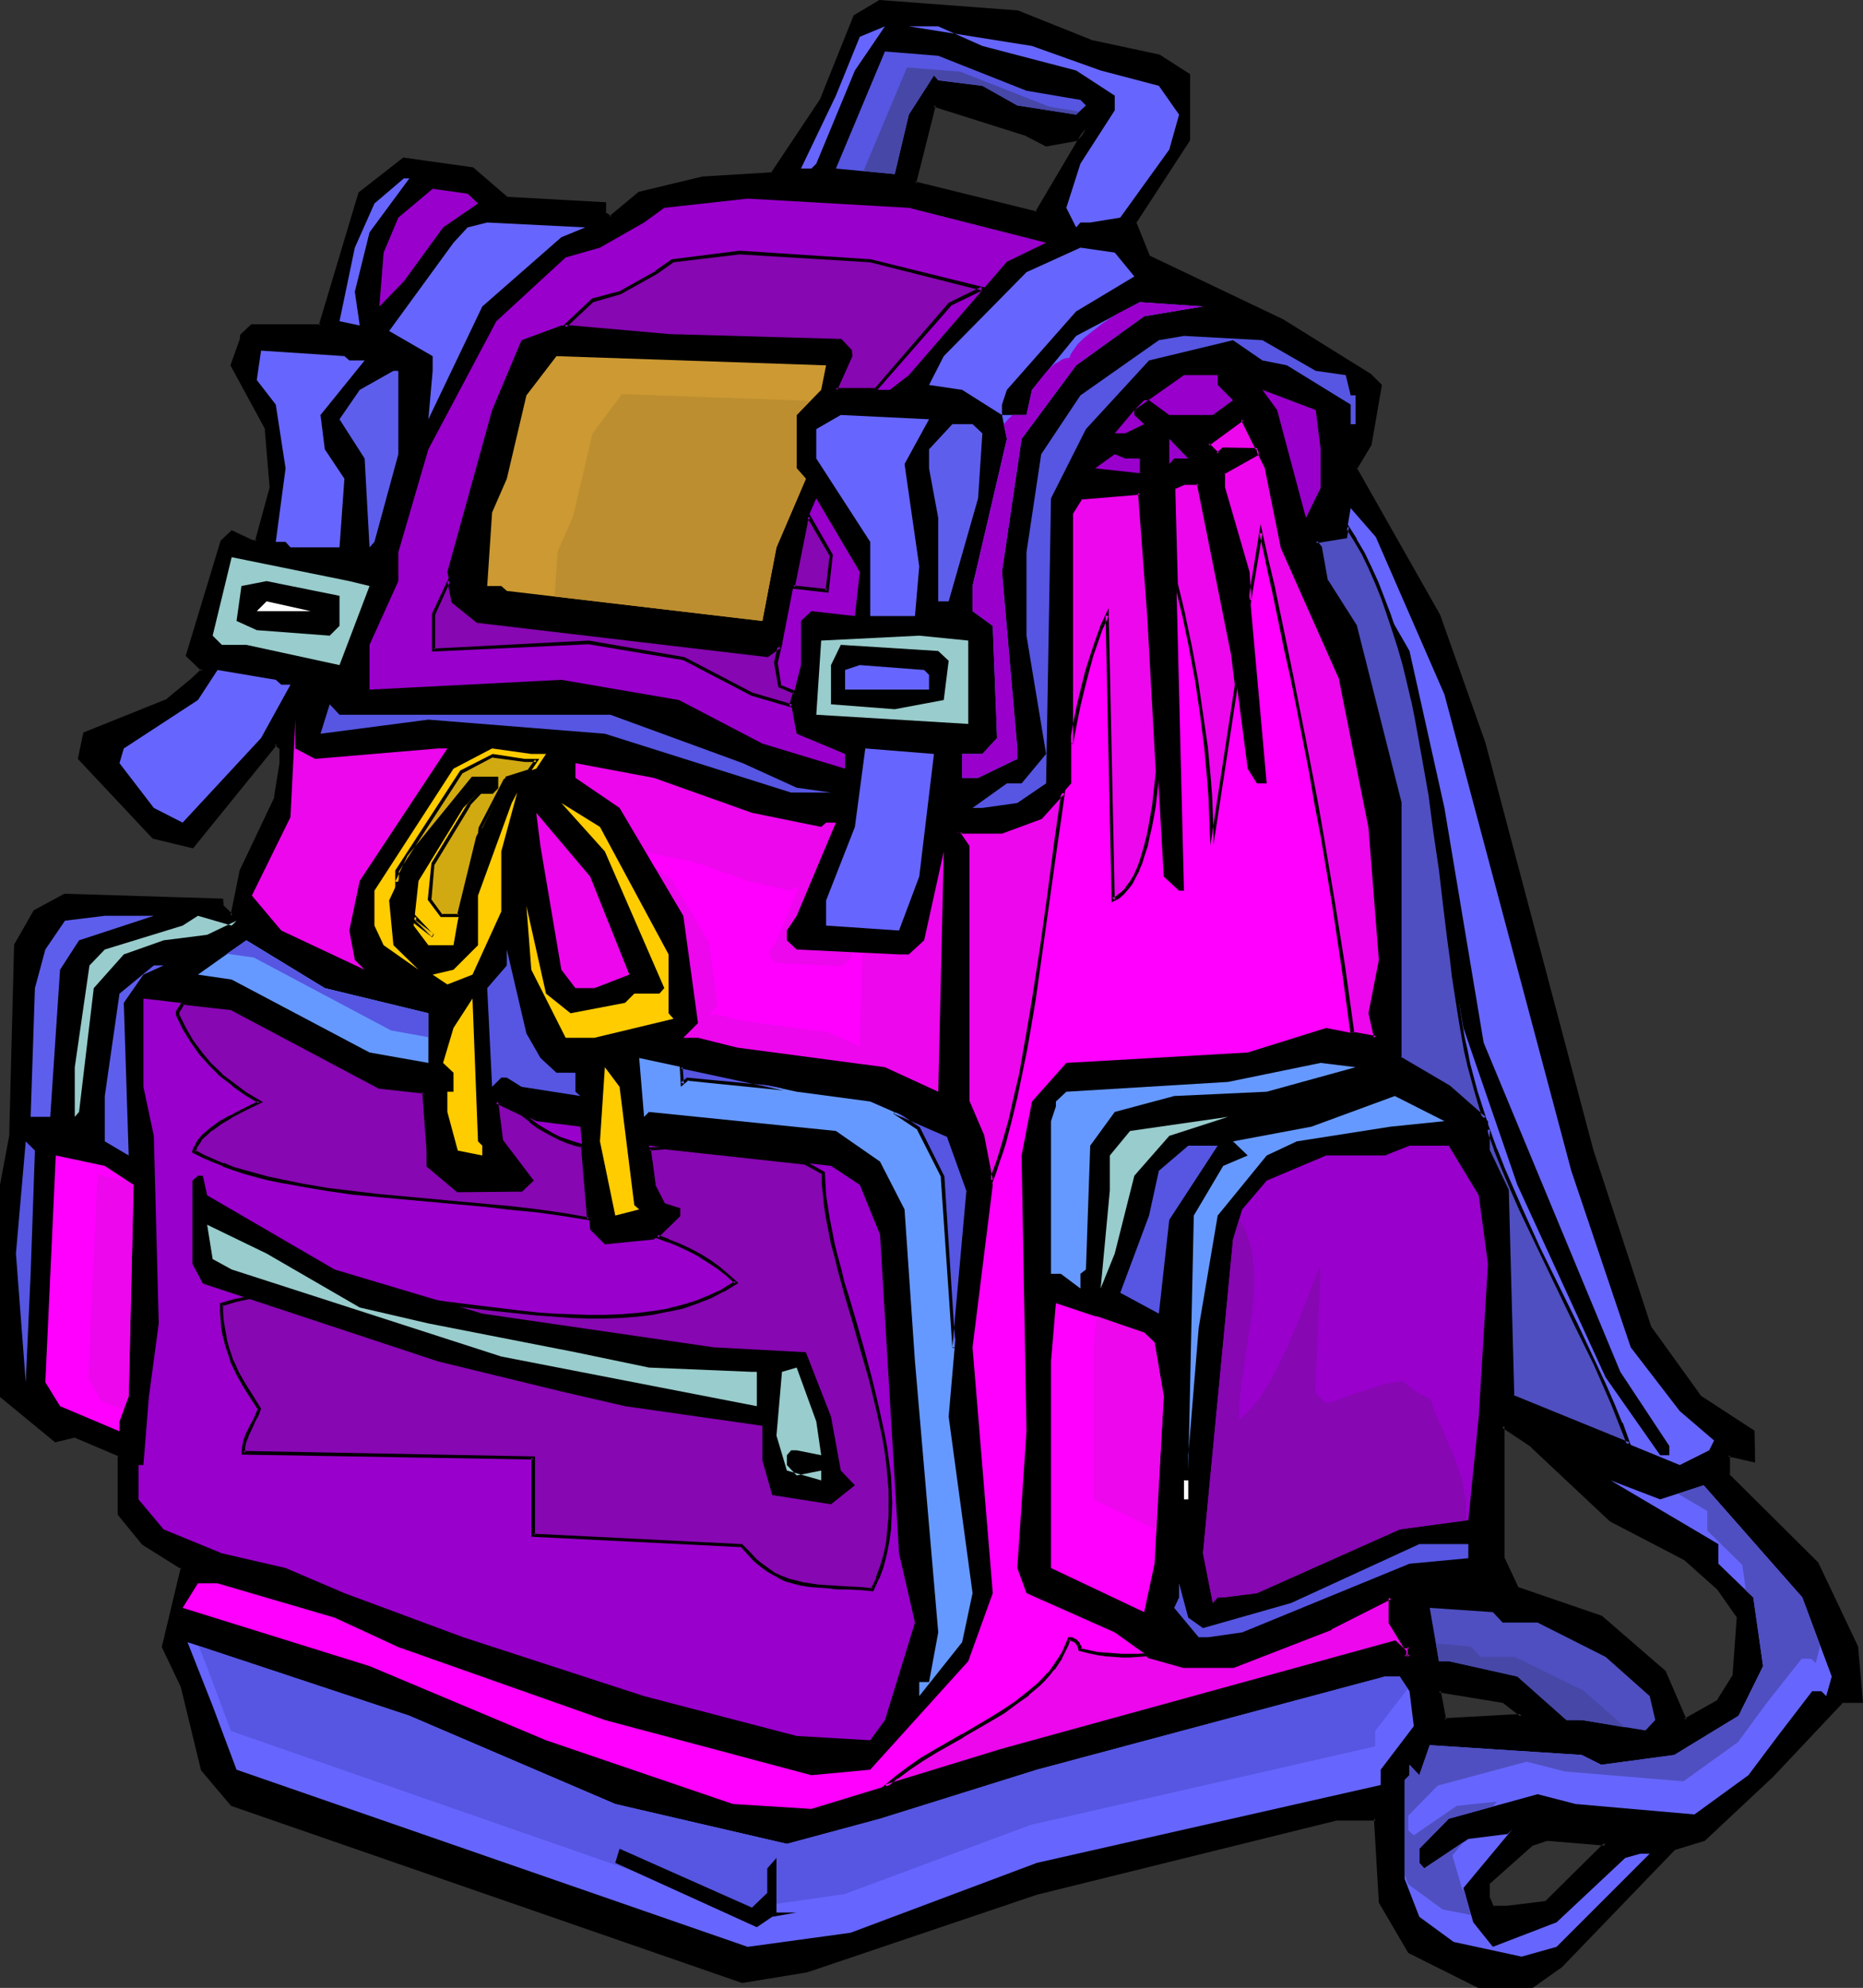 <?xml version="1.0" encoding="UTF-8" standalone="no"?>
<svg
   version="1.0"
   width="129.98mm"
   height="138.656mm"
   id="svg101"
   sodipodi:docname="Backpack 12.wmf"
   xmlns:inkscape="http://www.inkscape.org/namespaces/inkscape"
   xmlns:sodipodi="http://sodipodi.sourceforge.net/DTD/sodipodi-0.dtd"
   xmlns="http://www.w3.org/2000/svg"
   xmlns:svg="http://www.w3.org/2000/svg">
  <rect width="100%" height="100%" fill="#333333" stroke="none"/>
  <sodipodi:namedview
     id="namedview101"
     pagecolor="#ffffff"
     bordercolor="#000000"
     borderopacity="0.25"
     inkscape:showpageshadow="2"
     inkscape:pageopacity="0.0"
     inkscape:pagecheckerboard="0"
     inkscape:deskcolor="#d1d1d1"
     inkscape:document-units="mm" />
  <defs
     id="defs1">
    <pattern
       id="WMFhbasepattern"
       patternUnits="userSpaceOnUse"
       width="6"
       height="6"
       x="0"
       y="0" />
  </defs>
  <path
     style="fill:#000000;fill-opacity:1;fill-rule:evenodd;stroke:none"
     d="m 275.851,38.137 -5.171,-2.747 -24.402,-7.595 -5.01,20.523 32.158,7.918 12.928,-22.3 -2.586,2.909 z m 11.635,-27.148 18.099,3.717 7.757,5.171 v 16.968 l -14.221,21.815 3.878,9.211 35.067,16.806 23.109,14.22 2.909,2.586 -2.909,15.675 -3.717,6.302 21.978,38.945 11.797,33.612 28.442,107.3 15.352,46.701 13.09,18.099 14.221,9.211 v 7.595 l -6.626,-1.293 v 5.333 l 23.432,23.27 10.342,21.977 1.293,14.22 h -5.01 l -18.422,19.553 -18.099,16.806 -7.757,2.586 -29.734,30.865 -7.757,5.494 h -14.059 l -18.261,-9.211 -7.595,-13.089 -1.293,-21.977 H 352.449 l -79.022,19.553 -60.923,20.523 -16.645,2.747 -134.774,-46.701 -7.595,-9.049 -5.333,-21.977 -5.01,-10.342 5.01,-20.846 -10.342,-6.302 -6.302,-7.918 V 383.629 L 19.715,378.458 14.706,379.75 0.323,368.115 v -55.751 l 2.424,-12.928 1.454,-50.256 5.01,-8.888 7.918,-4.202 41.37,1.293 v 1.454 l 2.586,2.586 2.586,-11.796 9.05,-19.392 1.454,-9.049 v -3.878 l -1.454,-1.293 -21.978,27.148 -10.181,-2.586 -19.715,-20.523 1.454,-6.625 21.978,-8.888 6.464,-5.333 2.747,-2.586 -4.04,-3.878 9.05,-29.895 2.586,-2.586 5.333,2.586 h 1.293 l 3.717,-14.22 -1.131,-15.513 -9.211,-16.806 2.586,-6.625 v -1.131 l 2.747,-2.747 h 18.099 l 10.342,-34.743 11.635,-9.049 18.099,2.424 9.05,7.918 25.856,1.293 v 2.586 l 1.454,1.131 7.595,-6.302 16.645,-4.04 18.422,-1.131 12.928,-19.553 8.888,-21.977 6.626,-3.878 36.198,2.586 z m 120.392,490.444 15.514,-15.352 -15.514,-1.293 -3.878,1.293 -11.635,10.342 v 3.878 l 1.293,2.586 h 3.878 z m 16.806,-100.674 -20.685,-19.553 -7.757,-5.333 v 34.905 l 3.878,7.918 22.139,7.757 16.645,14.22 5.333,12.766 8.888,-5.009 4.202,-6.464 1.131,-15.513 -5.333,-7.757 -8.888,-7.918 z m -23.432,51.549 -5.01,-3.878 -16.806,-2.586 1.454,7.595 z"
     id="path1" />
  <path
     style="fill:#000000;fill-opacity:1;fill-rule:evenodd;stroke:none"
     d="m 275.851,37.652 0.323,0.162 -5.171,-2.747 -25.048,-7.918 -5.333,21.492 32.966,8.08 15.19,-25.855 -5.333,5.656 0.162,-0.162 -7.757,1.293 v 0.97 l 8.08,-1.454 2.747,-2.909 -0.646,-0.485 -13.09,22.139 0.485,-0.162 -32.158,-7.918 0.323,0.485 5.171,-20.523 -0.646,0.323 24.563,7.757 h -0.162 l 5.333,2.747 z"
     id="path2" />
  <path
     style="fill:#000000;fill-opacity:1;fill-rule:evenodd;stroke:none"
     d="m 287.486,11.312 18.099,3.878 h -0.323 l 7.918,5.009 -0.162,-0.323 v 16.968 -0.323 l -14.221,21.977 3.878,9.696 35.229,16.806 v 0 l 23.109,14.22 h -0.162 l 2.909,2.586 -0.162,-0.323 -2.747,15.513 v -0.162 l -4.04,6.625 22.301,39.106 -0.162,-0.162 11.797,33.774 28.442,107.138 15.514,47.024 13.09,18.099 14.221,9.211 -0.162,-0.323 v 7.595 l 0.485,-0.485 -7.11,-1.454 0.162,6.141 23.432,23.431 v -0.162 l 10.342,21.977 v -0.162 l 1.131,14.22 0.485,-0.485 -5.171,0.162 -18.584,19.553 -18.099,16.806 h 0.162 l -7.757,2.424 -29.896,31.026 v 0 l -7.595,5.333 h 0.162 -14.059 0.162 l -18.261,-9.211 0.162,0.162 -7.595,-12.928 v 0.162 l -1.293,-22.462 H 352.288 l -79.022,19.715 -60.923,20.361 h 0.162 l -16.806,2.747 h 0.162 l -134.613,-46.54 0.162,0.162 -7.595,-9.211 0.162,0.162 -5.494,-21.977 -5.01,-10.504 0.162,0.323 4.848,-21.007 -10.504,-6.625 v 0.162 l -6.141,-7.757 v 0.162 -15.836 l -12.12,-5.171 -5.171,1.131 0.323,0.162 -14.221,-11.635 0.162,0.323 v -55.751 0.162 L 3.232,299.437 v 0 l 1.454,-50.256 v 0.162 l 5.01,-8.888 -0.162,0.162 7.757,-4.04 h -0.162 l 41.37,1.293 -0.485,-0.485 0.162,1.616 3.232,3.232 2.747,-12.443 v 0 l 9.05,-19.392 1.293,-9.049 v -0.162 -4.202 l -1.778,-1.616 -22.301,27.471 0.485,-0.162 -10.342,-2.424 h 0.162 l -19.554,-20.523 0.162,0.323 1.454,-6.625 -0.323,0.323 22.139,-8.726 6.464,-5.494 3.07,-2.909 -4.363,-4.201 0.162,0.485 9.05,-30.057 -0.162,0.162 2.586,-2.424 -0.485,0.162 5.494,2.424 h 1.616 l 3.878,-14.544 -1.131,-15.675 -9.211,-16.806 v 0.323 l 2.586,-6.787 v -1.131 l -0.162,0.323 2.747,-2.747 -0.323,0.162 h 18.422 l 10.504,-35.228 -0.162,0.323 11.635,-9.049 -0.323,0.162 17.938,2.424 -0.162,-0.162 9.211,7.918 26.018,1.454 -0.485,-0.485 v 2.747 l 1.939,1.616 7.918,-6.625 h -0.162 l 16.645,-3.878 h -0.162 l 18.746,-1.293 13.09,-19.553 8.888,-22.139 -0.162,0.162 6.626,-3.878 -0.323,0.162 36.198,2.586 h -0.162 l 19.392,7.757 0.323,-0.808 L 268.417,2.747 231.896,0 225.109,4.04 216.221,26.179 v 0 l -12.928,19.392 0.323,-0.162 -18.422,1.131 v 0 l -16.806,4.04 -7.757,6.464 h 0.646 l -1.616,-1.131 0.162,0.323 v -2.909 l -26.179,-1.454 0.323,0.162 -9.211,-7.918 -18.422,-2.586 -11.797,9.211 -10.504,35.066 0.485,-0.323 h -18.261 l -2.909,2.747 -0.162,1.454 v -0.162 l -2.424,6.787 9.211,16.968 -0.162,-0.162 1.293,15.513 v -0.162 l -3.878,14.22 0.485,-0.323 h -1.293 0.162 l -5.494,-2.586 -2.909,2.747 -9.211,30.38 4.202,4.04 v -0.646 l -2.747,2.586 -6.464,5.333 h 0.162 l -22.139,8.888 -1.454,6.949 19.715,21.007 10.666,2.586 22.139,-27.31 h -0.646 l 1.454,1.293 -0.162,-0.323 v 3.878 0 l -1.454,9.049 0.162,-0.162 -9.211,19.392 -2.424,11.958 0.646,-0.323 -2.586,-2.586 0.162,0.323 -0.162,-1.939 -41.854,-1.293 -8.08,4.363 -5.171,9.049 -1.293,50.418 v 0 L 0,312.365 v 55.912 l 14.544,11.958 5.333,-1.293 h -0.323 l 11.797,5.009 -0.323,-0.323 v 15.675 l 6.464,7.918 10.342,6.464 -0.162,-0.485 -5.01,21.007 5.01,10.504 v 0 l 5.333,21.977 7.918,9.373 134.774,46.701 16.806,-2.747 h 0.162 l 60.762,-20.523 79.022,-19.553 v 0 h 10.342 l -0.485,-0.485 1.293,22.139 7.757,13.251 18.422,9.211 h 14.382 l 7.757,-5.494 29.896,-31.026 -0.162,0.162 7.918,-2.424 18.099,-16.968 18.422,-19.553 -0.323,0.162 h 5.494 l -1.293,-14.867 -10.504,-22.139 -23.432,-23.27 0.162,0.323 v -5.333 l -0.485,0.323 7.11,1.616 -0.162,-8.403 -14.382,-9.373 h 0.162 l -12.928,-17.937 v 0.162 L 420.16,303.154 391.718,195.854 379.76,162.081 357.782,123.298 v 0.485 l 3.878,-6.464 2.747,-15.836 -2.909,-2.909 -23.109,-14.382 v 0 l -35.229,-16.806 0.162,0.323 -3.717,-9.211 v 0.323 L 313.827,37.005 V 19.553 l -8.08,-5.171 -18.099,-3.878 h 0.162 z"
     id="path3" />
  <path
     style="fill:#000000;fill-opacity:1;fill-rule:evenodd;stroke:none"
     d="m 408.04,501.917 16.322,-16.16 -16.483,-1.293 -4.04,1.293 -11.797,10.504 v 4.202 l 1.293,2.909 h 4.202 l 10.504,-1.454 -0.162,-0.808 -10.504,1.293 h 0.162 -3.878 l 0.323,0.323 -1.131,-2.586 v 0.162 -3.878 l -0.162,0.323 11.635,-10.342 -0.162,0.162 3.878,-1.293 h -0.162 l 15.514,1.293 -0.323,-0.808 -15.514,15.352 h 0.323 z"
     id="path4" />
  <path
     style="fill:#000000;fill-opacity:1;fill-rule:evenodd;stroke:none"
     d="m 424.846,400.273 0.162,0.162 -20.685,-19.553 v -0.162 l -8.565,-5.656 v 35.874 l 4.04,8.08 22.301,7.918 -0.162,-0.162 16.645,14.22 v 0 l 5.494,13.089 9.373,-5.333 4.202,-6.625 1.293,-15.836 -5.494,-7.918 -8.888,-7.918 -19.715,-10.181 -0.323,0.808 19.554,10.181 -0.162,-0.162 8.888,7.918 v 0 l 5.333,7.595 -0.162,-0.323 -1.131,15.675 v -0.323 l -4.04,6.464 h 0.162 l -8.888,5.009 0.646,0.162 -5.494,-12.766 -16.806,-14.544 -22.139,-7.595 0.162,0.162 -3.717,-7.918 v 0.162 -34.905 l -0.646,0.485 7.757,5.171 h -0.162 l 20.846,19.553 z"
     id="path5" />
  <path
     style="fill:#000000;fill-opacity:1;fill-rule:evenodd;stroke:none"
     d="m 402.545,452.63 -6.141,-4.525 -17.453,-2.747 1.454,8.565 22.139,-1.293 -1.293,-0.808 -20.362,1.131 0.485,0.485 -1.454,-7.757 -0.485,0.485 16.806,2.747 -0.162,-0.162 5.01,3.878 0.162,-0.808 z"
     id="path6" />
  <path
     style="fill:#6666ff;fill-opacity:1;fill-rule:evenodd;stroke:none"
     d="m 215.251,43.146 -1.293,1.293 h -2.747 l 9.211,-19.23 6.302,-15.513 6.626,-2.747 -7.918,11.635 z"
     id="path7" />
  <path
     style="fill:#6666ff;fill-opacity:1;fill-rule:evenodd;stroke:none"
     d="m 290.233,18.584 15.352,4.04 5.333,7.595 -2.586,9.211 -12.928,17.937 -7.918,1.293 h -2.586 l -1.131,1.293 -2.586,-5.171 3.717,-11.635 9.05,-14.059 V 25.209 L 283.769,18.584 259.045,12.12 247.409,6.949 h -7.757 l 32.482,5.171 z"
     id="path8" />
  <path
     style="fill:#5656e2;fill-opacity:1;fill-rule:evenodd;stroke:none"
     d="m 270.68,23.916 14.221,2.424 1.454,1.454 -2.586,2.424 -15.514,-2.424 -9.211,-5.171 -11.635,-1.454 -1.131,-1.293 -6.626,10.342 -3.717,15.675 -15.514,-1.454 12.928,-30.865 14.059,1.131 z"
     id="path9" />
  <path
     style="fill:#6666ff;fill-opacity:1;fill-rule:evenodd;stroke:none"
     d="m 97.445,61.245 -3.878,15.675 1.293,8.888 -5.333,-1.131 4.04,-19.392 5.171,-11.635 7.757,-6.625 h 1.454 z"
     id="path10" />
  <path
     style="fill:#9900cc;fill-opacity:1;fill-rule:evenodd;stroke:none"
     d="m 126.048,53.65 -9.211,6.302 -10.342,14.22 -6.464,6.625 1.131,-14.22 3.878,-9.211 9.05,-7.595 9.211,1.293 z"
     id="path11" />
  <path
     style="fill:#9900cc;fill-opacity:1;fill-rule:evenodd;stroke:none"
     d="m 275.851,63.992 -10.342,5.009 -25.856,29.895 -5.01,3.878 h -14.221 l 3.878,-8.888 v -1.454 l -2.586,-2.747 -45.41,-1.131 -28.28,-2.747 -10.504,3.878 -7.757,18.422 -11.797,42.661 1.616,7.757 6.464,5.171 76.275,9.049 3.878,-2.747 6.302,-32.319 2.747,-6.302 11.474,19.392 -1.293,11.635 -11.474,-1.293 -2.747,2.586 v 11.635 l -2.586,10.342 1.454,7.757 12.766,5.333 v 3.878 l -21.816,-6.625 -21.978,-11.473 -31.027,-5.333 -50.581,2.586 v -11.796 l 7.595,-16.806 v -7.595 l 7.918,-27.148 17.938,-33.774 18.261,-16.806 9.05,-2.586 11.635,-6.625 5.333,-3.878 21.978,-2.424 42.501,2.424 z"
     id="path12" />
  <path
     style="fill:#6666ff;fill-opacity:1;fill-rule:evenodd;stroke:none"
     d="m 148.025,62.538 -20.846,18.26 -14.221,29.734 1.131,-12.766 v -3.878 l -11.474,-6.625 16.968,-23.27 3.717,-4.04 5.171,-1.293 25.856,1.293 z"
     id="path13" />
  <path
     style="fill:#6666ff;fill-opacity:1;fill-rule:evenodd;stroke:none"
     d="m 299.121,72.88 -15.352,9.211 -18.261,20.684 -1.293,3.878 v 2.747 h 6.464 l 1.454,-6.625 11.635,-14.22 16.806,-8.888 16.645,1.131 -15.514,2.586 -17.938,12.928 -14.382,19.392 -5.171,35.066 4.04,46.54 v 2.747 l -10.342,5.009 h -4.202 v -6.302 h 5.333 l 3.878,-4.201 -1.131,-29.572 -5.333,-3.878 v -6.625 l 9.05,-38.783 -1.293,-6.302 -10.504,-6.625 -8.726,-1.293 3.878,-7.595 21.816,-22.139 14.221,-6.464 9.05,1.293 z"
     id="path14" />
  <path
     style="fill:#5656e2;fill-opacity:1;fill-rule:evenodd;stroke:none"
     d="m 346.955,97.766 7.918,1.131 1.293,5.333 h 1.293 v 7.595 h -1.293 v -5.171 l -16.806,-10.342 -6.464,-1.293 -7.757,-5.333 -22.139,5.333 -16.645,18.099 -9.211,18.26 -1.293,75.142 -7.595,5.171 -9.211,1.293 h -2.586 l 9.05,-6.464 h 3.878 l 6.464,-7.757 -5.171,-31.188 v -21.977 l 3.878,-25.855 10.342,-15.513 20.685,-14.544 6.626,-1.131 20.685,1.131 z"
     id="path15" />
  <path
     style="fill:#6666ff;fill-opacity:1;fill-rule:evenodd;stroke:none"
     d="m 92.112,95.018 h 4.04 l -11.635,14.382 1.131,9.049 5.171,7.757 -1.293,18.099 H 76.598 l -1.293,-1.454 h -2.586 l 2.586,-19.392 -2.586,-16.806 -5.01,-6.464 1.131,-7.757 21.978,1.454 z"
     id="path16" />
  <path
     style="fill:#cc9932;fill-opacity:1;fill-rule:evenodd;stroke:none"
     d="m 216.544,102.775 -6.464,6.625 v 14.059 l 2.424,2.747 -7.757,18.099 -3.717,19.392 -67.387,-7.918 -1.454,-1.293 h -3.717 l 1.293,-19.392 3.878,-8.888 5.171,-21.977 7.918,-10.342 71.104,2.424 z"
     id="path17" />
  <path
     style="fill:#5e5eed;fill-opacity:1;fill-rule:evenodd;stroke:none"
     d="m 105.04,119.743 -6.302,23.108 -1.293,1.454 -1.293,-23.431 -6.626,-10.342 5.333,-7.757 8.888,-5.009 h 1.293 z"
     id="path18" />
  <path
     style="fill:#9900cc;fill-opacity:1;fill-rule:evenodd;stroke:none"
     d="m 321.099,101.482 4.04,4.04 -5.333,3.878 h -11.474 l -5.333,-3.878 h -1.293 l -2.586,2.586 v 1.293 l 2.586,2.424 -5.01,2.424 h -2.747 l 5.171,-6.141 13.09,-9.211 h 8.888 z"
     id="path19" />
  <path
     style="fill:#9900cc;fill-opacity:1;fill-rule:evenodd;stroke:none"
     d="m 348.248,118.45 v 10.181 l -3.878,7.918 -7.595,-28.441 -3.878,-5.333 14.059,5.333 z"
     id="path20" />
  <path
     style="fill:#6666ff;fill-opacity:1;fill-rule:evenodd;stroke:none"
     d="m 238.521,122.328 3.878,26.987 -1.131,13.089 h -11.797 v -19.553 l -14.221,-21.977 v -7.757 l 6.464,-3.717 23.27,1.131 z"
     id="path21" />
  <path
     style="fill:#ff00ff;fill-opacity:1;fill-rule:evenodd;stroke:none"
     d="m 338.067,144.305 15.514,34.905 7.595,38.783 2.909,35.066 -2.909,14.059 1.616,6.464 -13.09,-2.586 -20.685,6.464 -47.834,2.747 -9.05,10.181 -2.747,14.22 1.293,72.718 -2.424,36.036 2.424,6.625 23.27,10.342 9.05,6.464 9.211,2.424 h 12.928 l 25.856,-10.019 15.675,-8.08 v 6.625 l 3.717,6.464 h 1.293 v 2.586 h -1.293 v -1.293 l -2.586,-2.586 -103.585,28.602 -50.258,15.352 -20.685,-1.293 -49.288,-16.806 -46.541,-19.553 -49.288,-15.352 4.04,-6.464 h 5.171 l 30.866,9.049 16.806,7.757 54.459,19.23 54.459,14.544 15.514,-1.454 25.856,-28.602 6.464,-17.937 -5.333,-64.8 5.333,-42.823 -2.747,-12.928 -3.717,-9.049 v -67.224 l -2.747,-3.878 h -1.454 13.09 l 10.342,-3.878 7.918,-8.888 v -71.425 l 2.424,-3.717 15.675,-1.454 2.424,32.481 3.878,68.678 4.04,3.717 h 1.293 l -2.586,-104.876 v -1.293 l 2.586,-1.293 h 3.878 l 9.05,45.408 3.878,29.895 2.424,3.878 h 2.586 l -5.01,-55.751 -6.464,-22.139 v -3.878 l 8.888,-5.009 v -1.293 h -8.888 l -1.454,1.293 -2.586,-2.586 9.05,-6.625 6.464,12.928 z"
     id="path22" />
  <path
     style="fill:#5e5eed;fill-opacity:1;fill-rule:evenodd;stroke:none"
     d="m 259.045,114.248 -1.131,17.129 -7.757,27.148 h -2.747 v -21.977 l -2.424,-13.089 v -5.009 l 6.141,-6.625 h 5.333 z"
     id="path23" />
  <path
     style="fill:#9900cc;fill-opacity:1;fill-rule:evenodd;stroke:none"
     d="m 309.625,120.874 -1.293,1.454 v -6.625 l 5.01,5.171 z"
     id="path24" />
  <path
     style="fill:#9900cc;fill-opacity:1;fill-rule:evenodd;stroke:none"
     d="m 300.576,120.874 v 3.878 l -11.797,-1.293 5.171,-3.717 2.747,1.131 z"
     id="path25" />
  <path
     style="fill:#6666ff;fill-opacity:1;fill-rule:evenodd;stroke:none"
     d="m 380.891,183.088 33.451,125.56 15.675,46.54 12.928,16.806 9.05,7.757 -1.293,2.586 -7.757,3.878 -44.117,-18.099 -1.293,-54.296 -5.171,-10.504 v -7.757 l -10.342,-9.049 -12.928,-7.595 v -67.224 l -11.635,-46.701 -7.757,-11.796 -1.454,-8.888 -1.293,-1.454 7.918,-1.293 1.293,-7.595 6.626,7.595 z"
     id="path26" />
  <path
     style="fill:#99cccc;fill-opacity:1;fill-rule:evenodd;stroke:none"
     d="m 97.445,154.486 -7.918,20.846 -24.563,-5.333 h -6.464 l -2.424,-2.424 5.01,-20.684 31.027,6.302 z"
     id="path27" />
  <path
     style="fill:#000000;fill-opacity:1;fill-rule:evenodd;stroke:none"
     d="m 371.68,171.615 9.211,41.369 10.342,61.891 36.037,86.777 12.928,19.553 v 2.424 h -2.424 l -14.382,-20.523 -23.27,-50.741 -14.221,-41.369 -16.806,-95.665 -10.504,-19.553 -5.01,-5.009 1.293,-3.878 h 2.586 z"
     id="path28" />
  <path
     style="fill:#000000;fill-opacity:1;fill-rule:evenodd;stroke:none"
     d="m 89.526,164.989 -2.586,2.586 -19.23,-1.454 -5.333,-2.424 1.293,-9.211 6.626,-1.293 19.23,3.878 z"
     id="path29" />
  <path
     style="fill:#ffffff;fill-opacity:1;fill-rule:evenodd;stroke:none"
     d="M 83.062,161.111 H 67.71 l 2.586,-2.586 11.635,2.586 z"
     id="path30" />
  <path
     style="fill:#99cccc;fill-opacity:1;fill-rule:evenodd;stroke:none"
     d="m 255.328,190.845 -40.077,-2.424 1.293,-19.553 25.856,-1.293 12.928,1.293 z"
     id="path31" />
  <path
     style="fill:#000000;fill-opacity:1;fill-rule:evenodd;stroke:none"
     d="m 250.157,174.2 -1.293,10.342 -12.928,2.424 -16.806,-1.293 v -10.342 l 2.586,-5.333 25.694,1.616 z"
     id="path32" />
  <path
     style="fill:#6666ff;fill-opacity:1;fill-rule:evenodd;stroke:none"
     d="m 244.985,177.917 v 3.878 h -22.139 v -5.171 l 3.878,-1.293 16.968,1.293 z"
     id="path33" />
  <path
     style="fill:#6666ff;fill-opacity:1;fill-rule:evenodd;stroke:none"
     d="m 74.174,180.503 h 2.424 l -7.757,14.059 -20.685,22.3 -7.595,-3.878 -9.05,-11.796 1.131,-3.878 19.554,-12.766 5.171,-7.918 15.352,2.586 z"
     id="path34" />
  <path
     style="fill:#5656e2;fill-opacity:1;fill-rule:evenodd;stroke:none"
     d="m 160.953,188.421 34.906,12.766 14.221,6.464 9.05,1.293 h 2.586 -13.09 l -49.126,-15.513 -46.541,-3.717 -28.442,3.717 2.424,-7.757 2.586,2.747 z"
     id="path35" />
  <path
     style="fill:#ed07ed;fill-opacity:1;fill-rule:evenodd;stroke:none"
     d="m 83.062,200.056 32.482,-2.747 h 2.424 l -23.109,34.905 -2.747,13.089 1.454,7.757 2.586,2.586 -21.978,-10.342 -7.757,-9.211 10.181,-20.684 1.293,-25.694 v 7.595 z"
     id="path36" />
  <path
     style="fill:#ffcc00;fill-opacity:1;fill-rule:evenodd;stroke:none"
     d="m 143.985,198.763 -2.586,3.878 -7.757,2.424 -7.595,15.513 -5.333,22.139 -1.131,6.464 h -6.626 l -3.878,-5.171 1.293,-11.796 11.797,-19.23 3.878,-4.04 h 3.717 l 1.131,-1.293 v -2.586 h -6.302 l -16.645,20.846 -5.333,11.473 1.131,11.796 6.626,6.464 -9.211,-6.464 -2.424,-5.171 v -9.211 l 20.846,-32.158 10.181,-5.333 10.342,1.454 z"
     id="path37" />
  <path
     style="fill:#6666ff;fill-opacity:1;fill-rule:evenodd;stroke:none"
     d="m 242.4,231.082 -5.333,14.22 -19.23,-1.293 v -6.625 l 7.595,-19.392 2.747,-20.684 18.099,1.454 z"
     id="path38" />
  <path
     style="fill:#ed07ed;fill-opacity:1;fill-rule:evenodd;stroke:none"
     d="m 198.283,214.276 18.261,3.717 1.293,-1.131 h 2.586 l -10.342,24.563 -2.586,3.878 v 2.586 l 2.586,2.424 26.987,1.293 h 2.586 l 4.04,-3.717 5.171,-23.431 -1.454,63.346 -14.059,-6.464 -38.946,-5.171 -10.342,-2.586 h -3.878 l 3.878,-3.878 -3.878,-28.279 -16.806,-28.441 -11.635,-7.918 v -3.878 l 20.685,3.878 z"
     id="path39" />
  <path
     style="fill:#ffcc00;fill-opacity:1;fill-rule:evenodd;stroke:none"
     d="m 132.189,240.293 -7.595,16.644 -6.626,2.586 -3.878,-2.586 5.494,-1.293 1.131,-1.131 -1.131,-1.454 1.131,1.454 5.333,-5.333 v -13.089 l 8.888,-24.401 1.454,-2.747 -4.202,15.513 z"
     id="path40" />
  <path
     style="fill:#ffcc00;fill-opacity:1;fill-rule:evenodd;stroke:none"
     d="m 176.305,251.605 v 15.513 l 1.293,1.454 -20.846,5.009 h -7.595 l -9.05,-17.937 -1.293,-16.806 5.171,23.108 6.464,5.171 14.382,-2.747 2.424,-2.424 h 6.626 l 1.293,-1.454 -15.675,-36.036 -11.474,-12.766 10.181,6.302 z"
     id="path41" />
  <path
     style="fill:#ed07ed;fill-opacity:1;fill-rule:evenodd;stroke:none"
     d="m 165.963,256.937 -9.211,3.555 h -5.01 l -3.717,-4.848 -5.494,-32.481 -1.131,-8.888 14.221,16.806 z"
     id="path42" />
  <path
     style="fill:#5e5eed;fill-opacity:1;fill-rule:evenodd;stroke:none"
     d="m 20.846,247.888 -5.01,7.757 -2.586,38.783 H 8.08 l 1.131,-33.935 2.747,-10.181 5.171,-7.595 10.504,-1.293 h 12.928 z"
     id="path43" />
  <path
     style="fill:#99cccc;fill-opacity:1;fill-rule:evenodd;stroke:none"
     d="m 62.378,242.717 -7.757,3.717 -11.474,1.454 -10.504,3.717 -7.918,8.888 -3.878,32.642 -1.131,1.293 v -13.089 l 3.878,-26.825 4.04,-4.202 20.523,-6.302 4.04,-2.586 8.888,2.586 z"
     id="path44" />
  <path
     style="fill:#6699ff;fill-opacity:1;fill-rule:evenodd;stroke:none"
     d="m 112.958,267.118 v 13.089 l -15.514,-2.747 -36.36,-19.23 -8.888,-1.293 12.766,-9.049 20.685,12.604 z"
     id="path45" />
  <path
     style="fill:#5656e2;fill-opacity:1;fill-rule:evenodd;stroke:none"
     d="m 142.531,278.915 4.202,3.878 h 5.01 v 5.009 l 1.293,1.131 -15.514,-2.424 -3.878,-2.424 h -1.454 l -2.424,2.424 -1.293,-26.017 5.171,-5.979 v -4.202 l 5.171,22.139 z"
     id="path46" />
  <path
     style="fill:#5e5eed;fill-opacity:1;fill-rule:evenodd;stroke:none"
     d="m 37.814,256.937 -5.171,7.433 1.293,40.237 -6.302,-3.717 v -11.958 l 3.878,-26.987 9.05,-7.433 h 2.586 z"
     id="path47" />
  <path
     style="fill:#9900cc;fill-opacity:1;fill-rule:evenodd;stroke:none"
     d="m 100.03,286.51 11.635,1.293 1.293,15.513 v 4.04 l 7.757,6.464 h 16.806 l 2.586,-2.586 -7.918,-10.342 -1.293,-10.504 10.504,5.171 11.635,1.454 2.586,27.148 3.878,3.878 12.928,-1.293 6.626,-6.302 v -1.616 l -3.878,-1.131 -2.747,-5.333 -1.293,-10.342 47.995,5.333 7.595,5.009 5.333,13.089 5.01,84.03 4.202,18.26 -7.918,25.694 -3.878,5.333 -19.392,-1.131 -40.238,-10.504 -47.672,-15.513 -31.35,-11.635 -15.514,-6.625 -16.806,-3.878 -15.352,-6.302 -6.626,-7.918 v -9.049 h 1.293 l 1.454,-18.099 2.586,-19.23 -1.293,-49.448 -2.747,-12.928 v -23.27 l 23.27,2.747 z"
     id="path48" />
  <path
     style="fill:#8707b2;fill-opacity:1;fill-rule:evenodd;stroke:none"
     d="m 171.134,302.992 1.293,9.373 2.747,5.333 3.878,1.131 v 1.616 l -5.818,5.494 3.07,1.131 2.909,1.131 2.747,1.454 2.747,1.454 2.586,1.616 2.424,1.616 2.262,1.778 2.101,1.939 -3.394,2.101 -3.394,1.616 -3.717,1.454 -3.717,1.293 -3.878,0.808 -4.04,0.808 -4.04,0.485 -4.202,0.323 -4.202,0.162 h -4.363 l -4.525,-0.162 -4.363,-0.323 -4.686,-0.323 -4.525,-0.323 -9.211,-1.131 -9.211,-1.131 -9.211,-1.293 -9.211,-0.97 -4.525,-0.323 -4.525,-0.323 -4.363,-0.162 -4.363,-0.162 -4.202,0.162 -4.202,0.323 -4.04,0.485 -4.04,0.485 -3.878,0.97 -3.717,0.97 0.162,2.101 v 2.101 l 0.323,1.939 0.323,1.939 0.323,1.778 0.646,1.778 1.131,3.394 1.454,3.07 1.778,3.07 1.778,3.232 2.101,3.07 -0.646,1.616 -0.646,1.454 -0.646,1.454 -1.293,2.586 -0.485,1.454 -0.323,1.454 -0.162,1.616 76.437,1.293 v 20.361 l 54.944,2.747 1.939,2.101 1.616,1.778 1.778,1.454 1.778,1.293 1.616,0.97 1.778,0.97 1.778,0.646 1.778,0.485 1.939,0.485 2.101,0.323 2.101,0.162 2.586,0.323 2.424,0.162 2.909,0.162 3.07,0.162 3.394,0.162 1.293,-2.909 1.131,-3.232 0.808,-3.07 0.646,-3.394 0.485,-3.232 0.323,-3.555 v -3.394 -3.555 l -0.323,-3.394 -0.323,-3.717 -0.485,-3.555 -0.646,-3.717 -1.616,-7.272 -1.778,-7.433 -2.101,-7.272 -2.101,-7.433 -2.101,-7.11 -1.131,-3.555 -0.808,-3.555 -0.97,-3.394 -0.808,-3.394 -0.646,-3.232 -0.646,-3.232 -0.485,-3.232 -0.485,-3.07 -0.162,-3.07 -0.162,-2.747 -2.262,-1.454 -2.424,-1.131 -36.845,-4.201 -2.101,0.323 z m -33.128,-9.049 1.939,1.454 1.939,1.454 1.939,1.293 1.939,0.97 1.939,0.97 1.939,0.808 1.939,0.646 1.939,0.485 1.778,19.23 -6.626,-0.97 -6.787,-0.97 -6.787,-0.808 -6.949,-0.646 -14.059,-1.293 -14.059,-1.293 -6.949,-0.808 -6.787,-0.97 -6.464,-0.97 -6.464,-1.293 -3.07,-0.646 -2.909,-0.808 -2.909,-0.808 -2.909,-0.97 -2.747,-0.97 -2.586,-1.131 -2.586,-1.131 -2.424,-1.131 0.323,-1.131 0.485,-0.97 0.646,-1.131 0.97,-0.97 0.97,-0.808 1.131,-0.97 2.424,-1.616 2.586,-1.616 2.747,-1.454 2.586,-1.293 2.262,-1.131 -3.555,-2.262 -3.394,-2.424 -3.07,-2.424 -2.747,-2.747 -2.747,-3.07 -2.262,-3.07 -2.101,-3.394 -1.778,-3.717 0.162,-0.646 0.323,-0.808 1.131,-1.616 12.766,1.616 38.946,20.523 11.635,1.293 1.293,15.513 v 4.04 l 7.757,6.464 h 16.806 l 2.586,-2.586 -7.918,-10.342 -1.293,-10.504 z"
     id="path49" />
  <path
     style="fill:#000000;fill-opacity:1;fill-rule:evenodd;stroke:none"
     d="m 170.649,302.508 1.293,10.019 2.909,5.494 4.04,1.293 -0.323,-0.485 v 1.616 l 0.162,-0.323 -6.464,5.979 3.878,1.454 -0.162,-0.162 3.07,1.293 2.747,1.293 2.747,1.454 h -0.162 l 2.586,1.616 2.424,1.616 v 0 l 2.262,1.778 v 0 l 2.101,1.939 v -0.646 l -3.394,2.101 h 0.162 l -3.555,1.616 -3.555,1.454 v 0 l -3.717,1.131 -3.878,0.97 h 0.162 l -4.04,0.646 -4.04,0.485 -4.202,0.323 v 0 l -4.202,0.162 h -4.363 l -4.525,-0.162 -4.363,-0.162 -4.686,-0.323 h 0.162 l -4.525,-0.485 -9.373,-1.131 -9.211,-1.131 -9.211,-1.293 -9.211,-0.808 -4.525,-0.485 -4.363,-0.323 h -0.162 l -4.363,-0.162 h -4.363 -4.202 l -4.202,0.323 h -0.162 l -4.04,0.485 -3.878,0.646 -3.878,0.808 h -0.162 l -3.878,1.131 v 2.424 l 0.162,2.101 v 0 l 0.162,2.101 0.323,1.778 0.485,1.778 v 0.162 l 0.485,1.616 1.131,3.394 v 0.162 l 1.454,3.07 1.778,3.232 v 0 l 1.939,3.07 2.101,3.232 v -0.485 l -0.646,1.616 -0.646,1.454 -0.808,1.454 -1.293,2.586 v 0.162 l -0.485,1.293 v 0.162 l -0.323,1.454 -0.162,2.101 76.922,1.293 -0.485,-0.485 v 20.846 l 55.429,2.747 -0.323,-0.162 1.939,2.101 1.616,1.778 1.778,1.454 v 0 l 1.778,1.293 1.616,0.97 h 0.162 l 1.616,0.97 v 0 l 1.778,0.808 h 0.162 l 1.778,0.485 1.939,0.485 h 0.162 l 1.939,0.323 2.262,0.162 2.424,0.162 2.586,0.323 v 0 h 2.909 l 3.07,0.162 v 0 l 3.555,0.323 1.454,-3.232 0.162,-0.162 1.131,-3.07 0.808,-3.232 v 0 l 0.646,-3.232 0.485,-3.394 0.162,-3.394 v -0.162 l 0.162,-3.394 -0.162,-3.555 v 0 l -0.162,-3.555 -0.485,-3.555 -0.485,-3.717 -0.646,-3.555 -1.616,-7.433 v 0 l -1.778,-7.433 -1.939,-7.272 -2.101,-7.433 -2.101,-7.11 -1.131,-3.555 -0.808,-3.394 -0.97,-3.555 -0.808,-3.232 v 0 l -0.646,-3.394 -0.646,-3.232 -0.485,-3.07 -0.485,-3.07 -0.162,-3.07 v 0 l -0.162,-3.07 -2.586,-1.454 -2.424,-1.293 -37.006,-4.201 -2.262,0.323 -2.586,0.162 0.646,0.808 2.101,-0.162 2.101,-0.162 h -0.162 l 37.006,4.04 h -0.162 l 2.424,1.293 2.262,1.293 -0.162,-0.323 v 2.747 0.162 l 0.323,2.909 0.323,3.232 0.485,3.07 0.646,3.232 0.646,3.394 v 0 l 0.97,3.394 0.808,3.394 0.97,3.555 0.97,3.555 2.101,7.11 2.101,7.433 2.101,7.272 1.778,7.433 v -0.162 l 1.616,7.433 0.646,3.555 0.485,3.717 0.323,3.555 0.323,3.555 v -0.162 3.555 3.394 0 l -0.323,3.394 -0.323,3.394 -0.646,3.232 v 0 l -0.97,3.232 -1.131,3.07 h 0.162 l -1.454,2.909 0.485,-0.162 -3.232,-0.323 h -0.162 l -3.07,-0.162 -2.909,-0.162 h 0.162 l -2.586,-0.162 -2.424,-0.162 -2.262,-0.323 -2.101,-0.323 h 0.162 l -1.939,-0.485 -1.939,-0.485 h 0.162 l -1.778,-0.646 v 0 l -1.778,-0.808 v 0 l -1.616,-1.131 -1.778,-1.293 0.162,0.162 -1.778,-1.454 -1.616,-1.778 -2.101,-2.101 -55.106,-2.747 0.485,0.323 v -20.684 l -76.922,-1.454 0.485,0.485 v -1.454 l 0.323,-1.454 v 0 l 0.646,-1.454 -0.162,0.162 1.293,-2.747 0.646,-1.454 0.808,-1.454 0.646,-1.778 -2.101,-3.394 -1.939,-3.07 v 0 l -1.778,-3.07 -1.454,-3.232 v 0.162 l -1.131,-3.394 -0.485,-1.778 v 0.162 l -0.323,-1.939 -0.323,-1.778 -0.323,-1.939 v 0 l -0.162,-2.101 v -2.101 l -0.323,0.485 3.717,-1.131 v 0 l 3.717,-0.808 4.04,-0.646 4.04,-0.323 v 0 l 4.202,-0.323 4.202,-0.162 4.363,0.162 4.363,0.162 v 0 l 4.525,0.323 4.363,0.323 9.211,0.97 9.211,1.293 9.373,1.131 9.211,0.97 4.525,0.485 v 0 l 4.686,0.323 4.363,0.323 4.525,0.162 h 4.363 l 4.202,-0.162 v 0 l 4.363,-0.323 4.04,-0.485 3.878,-0.808 h 0.162 l 3.878,-0.808 3.717,-1.293 v 0 l 3.717,-1.454 3.394,-1.778 h 0.162 l 3.717,-2.262 -2.586,-2.262 v 0 l -2.262,-1.939 v 0 l -2.424,-1.778 -2.586,-1.616 v 0 l -2.747,-1.454 -2.747,-1.293 -2.909,-1.131 -0.162,-0.162 -3.07,-1.131 0.323,0.808 5.818,-5.656 v -2.101 l -4.04,-1.293 0.162,0.323 -2.747,-5.333 0.162,0.162 -1.293,-9.534 -0.323,0.485 z"
     id="path50" />
  <path
     style="fill:#000000;fill-opacity:1;fill-rule:evenodd;stroke:none"
     d="m 137.845,294.266 h -0.162 l 1.939,1.454 v 0.162 l 1.939,1.454 1.939,1.131 v 0 l 2.101,1.131 1.939,0.97 v 0 l 1.939,0.808 v 0 l 1.939,0.646 2.101,0.485 -0.323,-0.323 1.616,19.23 0.485,-0.485 -6.464,-1.131 -6.787,-0.97 -6.787,-0.808 -7.11,-0.646 -28.118,-2.586 -6.787,-0.808 -6.787,-0.808 -6.626,-1.131 -6.302,-1.293 v 0 l -3.07,-0.646 -2.909,-0.808 -2.909,-0.808 -2.909,-0.808 -2.747,-1.131 v 0.162 l -2.586,-1.131 -2.586,-1.131 -2.424,-1.293 0.162,0.485 0.485,-0.97 h -0.162 l 0.646,-0.97 v 0 l 0.646,-0.97 h -0.162 l 0.97,-0.97 0.97,-0.808 v 0 l 0.97,-0.97 v 0.162 l 2.424,-1.778 2.747,-1.616 h -0.162 l 2.747,-1.454 2.586,-1.293 3.07,-1.454 -4.363,-2.586 -3.232,-2.424 v 0 l -3.232,-2.424 h 0.162 l -2.909,-2.747 -2.586,-3.07 0.162,0.162 -2.424,-3.232 -1.939,-3.394 v 0 l -1.778,-3.555 v 0.323 l 0.162,-0.646 h -0.162 l 0.485,-0.646 v 0 l 0.97,-1.616 -0.485,0.162 12.928,1.454 h -0.162 l 38.946,20.684 11.797,1.293 -0.323,-0.485 1.131,15.513 v 0 4.201 l 8.08,6.787 17.13,-0.162 3.07,-2.909 -8.08,-10.665 v 0.162 l -1.293,-10.342 -0.646,0.485 7.11,3.394 0.485,-0.646 -7.918,-3.878 1.454,11.312 7.918,10.342 v -0.485 l -2.586,2.586 0.323,-0.162 h -16.806 l 0.323,0.162 -7.918,-6.464 0.323,0.323 v -4.04 -0.162 l -1.293,-15.675 -12.12,-1.293 h 0.162 l -38.946,-20.684 -13.09,-1.616 -1.293,1.939 v 0 l -0.485,0.808 v 0.97 l 1.778,3.717 v 0 l 2.101,3.394 2.262,3.232 v 0 l 2.747,3.07 2.747,2.747 v 0 l 3.232,2.424 v 0.162 l 3.232,2.262 3.717,2.262 v -0.646 l -2.262,1.131 -2.586,1.293 -2.747,1.454 h -0.162 l -2.586,1.454 -2.424,1.778 v 0 l -1.131,0.97 v 0 l -0.97,0.808 -0.808,0.97 -0.162,0.162 -0.646,0.97 v 0 l -0.485,1.131 h -0.162 l -0.485,1.454 2.909,1.454 2.586,1.131 2.586,0.97 v 0.162 l 2.747,0.97 2.909,0.97 2.909,0.808 3.07,0.808 3.07,0.646 v 0 l 6.302,1.131 6.626,1.131 6.787,0.97 6.787,0.646 28.28,2.586 6.949,0.808 6.787,0.646 6.787,0.97 7.11,1.131 -1.778,-20.038 -2.262,-0.646 -1.939,-0.646 v 0 l -1.939,-0.646 v 0 l -1.939,-0.97 -1.939,-1.131 v 0 l -1.939,-1.131 -1.939,-1.454 v 0 l -1.778,-1.454 z"
     id="path51" />
  <path
     style="fill:#ffcc00;fill-opacity:1;fill-rule:evenodd;stroke:none"
     d="m 127.179,302.023 v 2.586 l -6.464,-1.293 -2.747,-10.181 v -5.333 h 1.616 v -5.009 l -2.747,-2.586 2.747,-9.211 5.01,-7.757 1.454,37.652 z"
     id="path52" />
  <path
     style="fill:#6699ff;fill-opacity:1;fill-rule:evenodd;stroke:none"
     d="m 229.472,290.388 20.685,9.049 5.171,14.382 -5.171,59.629 6.302,46.54 -2.747,12.928 -11.312,14.22 v -3.717 h 2.586 l 2.424,-13.089 -6.141,-71.425 -2.747,-40.076 -6.464,-12.604 -11.635,-8.08 -49.288,-5.009 -1.293,1.293 -1.293,-15.513 41.531,8.888 z"
     id="path53" />
  <path
     style="fill:#6699ff;fill-opacity:1;fill-rule:evenodd;stroke:none"
     d="m 334.027,287.802 -24.402,1.131 -15.675,4.202 -6.464,8.888 -1.131,32.642 -1.454,1.131 v 3.878 l -5.171,-3.878 h -2.586 V 295.559 l 1.293,-3.878 v -1.293 l 2.747,-2.586 42.662,-2.586 24.402,-5.009 9.211,1.131 z"
     id="path54" />
  <path
     style="fill:#ffcc00;fill-opacity:1;fill-rule:evenodd;stroke:none"
     d="m 167.256,317.698 1.293,1.131 -6.302,1.616 -4.04,-19.553 1.293,-19.553 3.878,5.171 z"
     id="path55" />
  <path
     style="fill:#6699ff;fill-opacity:1;fill-rule:evenodd;stroke:none"
     d="m 366.67,297.013 -24.725,3.878 -7.918,3.717 -12.928,15.836 -5.01,29.572 -2.747,33.612 v 4.04 l 1.454,-67.224 7.757,-13.089 6.464,-2.747 -3.878,-3.717 20.685,-3.878 21.978,-8.08 13.09,6.625 z"
     id="path56" />
  <path
     style="fill:#99cccc;fill-opacity:1;fill-rule:evenodd;stroke:none"
     d="m 299.121,309.941 -5.171,20.523 -3.717,9.211 2.424,-25.855 v -9.211 l 5.333,-6.464 25.856,-3.717 -15.514,5.009 z"
     id="path57" />
  <path
     style="fill:#5656e2;fill-opacity:1;fill-rule:evenodd;stroke:none"
     d="m 8.08,335.796 -1.293,28.602 -2.586,-33.935 2.586,-29.572 2.424,2.424 z"
     id="path58" />
  <path
     style="fill:#5656e2;fill-opacity:1;fill-rule:evenodd;stroke:none"
     d="m 308.332,321.576 -2.747,24.724 -10.181,-5.494 7.595,-20.361 2.586,-11.796 7.757,-6.625 h 7.757 z"
     id="path59" />
  <path
     style="fill:#9900cc;fill-opacity:1;fill-rule:evenodd;stroke:none"
     d="m 389.94,315.112 2.424,18.099 -2.424,40.237 -2.747,27.31 -18.099,2.424 -37.653,16.806 -8.888,1.131 h -1.454 l -1.293,1.454 -2.586,-13.089 7.918,-82.737 2.424,-7.918 6.464,-7.595 15.675,-6.625 h 15.514 l 6.464,-2.586 h 10.342 z"
     id="path60" />
  <path
     style="fill:#ff00ff;fill-opacity:1;fill-rule:evenodd;stroke:none"
     d="m 35.229,312.365 -1.293,55.751 -2.424,6.625 v 2.586 l -15.675,-6.625 -3.878,-6.302 2.747,-59.79 12.928,2.747 z"
     id="path61" />
  <path
     style="fill:#000000;fill-opacity:1;fill-rule:evenodd;stroke:none"
     d="m 54.621,315.112 33.613,19.553 38.946,11.635 61.085,8.888 24.24,1.293 6.626,16.968 2.586,14.22 3.717,3.878 -6.302,5.009 -15.514,-2.424 -2.586,-9.211 v -9.049 l -36.198,-5.171 -16.806,-3.878 -32.482,-7.918 -62.054,-20.523 -2.747,-5.171 v -21.977 l 1.454,-1.293 h 1.293 z"
     id="path62" />
  <path
     style="fill:#99cccc;fill-opacity:1;fill-rule:evenodd;stroke:none"
     d="m 94.859,344.684 18.099,4.201 38.784,7.595 19.392,4.04 27.149,1.131 h 1.293 v 9.049 l -67.387,-13.089 -71.104,-22.947 -5.01,-2.747 -1.454,-9.049 15.675,7.595 z"
     id="path63" />
  <path
     style="fill:#ff00ff;fill-opacity:1;fill-rule:evenodd;stroke:none"
     d="m 304.454,353.895 2.424,14.22 -2.424,44.116 -2.747,12.766 -24.563,-11.635 V 358.904 l 1.293,-15.352 23.27,7.757 z"
     id="path64" />
  <path
     style="fill:#99cccc;fill-opacity:1;fill-rule:evenodd;stroke:none"
     d="m 216.544,383.629 -6.464,-1.293 h -1.454 l -1.131,1.293 v 2.586 l 2.586,2.747 6.464,-1.293 v 2.586 l -9.05,-2.586 -2.747,-9.211 1.454,-16.806 3.878,-1.131 5.171,14.22 z"
     id="path65" />
  <path
     style="fill:#ffffff;fill-opacity:1;fill-rule:evenodd;stroke:none"
     d="m 312.211,390.254 h 1.131 v 5.009 h -1.131 z"
     id="path66" />
  <path
     style="fill:#6666ff;fill-opacity:1;fill-rule:evenodd;stroke:none"
     d="m 449.247,391.547 26.018,29.572 7.757,20.846 -1.454,5.171 -1.293,-1.293 h -2.424 l -9.05,11.796 -7.757,10.342 -14.221,10.342 -31.35,-2.747 -10.019,-2.586 -23.432,6.464 -7.757,7.918 v 3.717 l 1.293,1.454 11.635,-7.757 10.342,-1.293 1.293,-1.293 -12.928,15.513 2.586,9.049 5.171,6.464 16.806,-6.464 18.099,-16.968 4.04,-1.131 h 2.424 l -24.563,24.563 -9.211,2.586 -17.938,-3.878 -9.05,-6.625 -3.878,-10.019 V 469.274 l 1.293,-1.293 v -2.747 l 2.586,2.747 2.747,-7.918 40.077,2.586 5.171,2.586 19.23,-2.586 16.968,-10.342 6.464,-13.089 -2.586,-18.099 -9.211,-8.888 v -5.171 l -28.442,-16.806 13.09,5.009 z"
     id="path67" />
  <path
     style="fill:#5656e2;fill-opacity:1;fill-rule:evenodd;stroke:none"
     d="m 387.193,410.777 -15.514,1.454 -44.117,18.099 -9.05,1.293 h -2.424 l -6.464,-7.757 1.293,-2.747 v -3.717 l 2.424,9.049 3.878,2.747 23.27,-6.625 33.774,-15.513 h 12.928 z"
     id="path68" />
  <path
     style="fill:#4f4fc1;fill-opacity:1;fill-rule:evenodd;stroke:none"
     d="m 396.243,427.744 h 9.211 l 17.938,9.049 11.635,10.342 1.454,6.302 -2.586,2.747 -16.806,-2.747 h -4.04 l -12.928,-11.473 -18.099,-4.04 h -2.586 l -2.424,-14.059 16.645,1.131 z"
     id="path69" />
  <path
     style="fill:#6666ff;fill-opacity:1;fill-rule:evenodd;stroke:none"
     d="m 162.246,475.577 45.248,10.504 24.563,-6.625 41.37,-12.928 91.789,-24.563 h 3.878 l 2.586,3.878 1.131,9.211 -8.726,11.473 v 4.04 l -90.657,20.523 -49.126,18.422 -27.149,3.717 -134.774,-46.701 -6.302,-16.806 -6.626,-16.806 58.499,19.392 z"
     id="path70" />
  <path
     style="fill:#9900cc;fill-opacity:1;fill-rule:evenodd;stroke:none"
     d="m 294.596,82.737 -1.778,1.131 -1.939,1.293 -3.555,2.747 -1.616,1.293 -1.616,1.616 -1.131,1.616 -0.646,0.97 -0.323,0.97 h -0.646 l -0.646,0.162 -0.808,0.323 -0.646,0.485 -0.97,0.485 -0.808,0.646 -1.616,1.616 -3.717,4.686 -1.454,6.625 h -3.717 l -1.131,1.131 -1.131,1.293 0.808,3.878 -9.05,38.783 v 6.625 l 5.333,3.878 1.131,29.572 -3.878,4.201 h -5.333 v 6.302 h 4.202 l 10.342,-5.009 v -2.747 l -4.04,-46.54 5.171,-35.066 14.382,-19.392 17.938,-12.928 15.514,-2.586 -16.645,-1.131 z"
     id="path71" />
  <path
     style="fill:#5656e2;fill-opacity:1;fill-rule:evenodd;stroke:none"
     d="m 371.195,445.197 -8.565,11.15 v 4.04 l -90.819,20.684 -49.126,18.26 -27.149,3.878 -134.613,-46.863 -6.302,-16.806 -2.262,-5.656 55.59,18.422 54.298,23.27 45.248,10.504 24.563,-6.625 41.37,-12.928 91.789,-24.563 h 3.878 z"
     id="path72" />
  <path
     style="fill:#000000;fill-opacity:1;fill-rule:evenodd;stroke:none"
     d="m 202.323,499.008 v -6.464 l 2.424,-2.747 v 14.382 h 5.333 l -6.464,1.131 -4.04,2.747 -37.33,-16.968 1.131,-3.717 34.906,15.513 z"
     id="path73" />
  <path
     style="fill:#5656e2;fill-opacity:1;fill-rule:evenodd;stroke:none"
     d="m 206.686,286.994 -25.371,-2.586 -1.454,1.293 -0.162,-4.363 z m 44.925,68.193 -0.485,-4.848 -2.586,-40.237 -6.302,-12.604 -6.302,-4.363 14.221,6.302 5.171,14.382 z"
     id="path74" />
  <path
     style="fill:#000000;fill-opacity:1;fill-rule:evenodd;stroke:none"
     d="m 206.686,287.479 v -0.97 l -25.533,-2.424 -1.616,1.293 0.808,0.323 -0.323,-4.363 -0.485,0.323 27.149,5.817 v -0.97 l -27.472,-5.817 0.323,5.817 2.101,-1.778 -0.485,0.162 25.533,2.586 v -0.97 z"
     id="path75" />
  <path
     style="fill:#000000;fill-opacity:1;fill-rule:evenodd;stroke:none"
     d="m 251.126,355.188 h 0.97 l -0.485,-4.848 v 0 l -2.586,-40.237 -6.464,-12.928 -6.464,-4.363 -0.323,0.808 14.059,6.141 -0.162,-0.162 5.171,14.382 v -0.162 l -3.717,41.369 0.97,0.162 3.555,-41.53 -5.171,-14.705 -14.382,-6.302 -0.485,0.808 6.302,4.202 -0.162,-0.162 6.464,12.766 -0.162,-0.323 2.747,40.237 v 0 l 0.323,5.009 h 0.97 z"
     id="path76" />
  <path
     style="fill:#5656e2;fill-opacity:1;fill-rule:evenodd;stroke:none"
     d="m 112.958,273.42 -9.858,-1.778 -36.198,-19.23 -7.11,-0.97 5.171,-3.555 20.685,12.604 27.31,6.625 z"
     id="path77" />
  <path
     style="fill:#4f4fc1;fill-opacity:1;fill-rule:evenodd;stroke:none"
     d="m 392.364,297.821 2.101,5.333 1.939,5.171 2.262,5.171 2.262,5.171 4.848,10.342 10.019,20.361 4.848,10.342 2.424,5.171 2.101,5.171 2.262,5.333 2.101,5.171 -30.704,-12.443 -1.293,-54.296 -5.171,-10.504 z M 355.358,138.972 l 2.101,3.394 1.939,3.555 1.939,3.717 1.616,3.878 1.778,4.201 1.454,4.201 1.454,4.363 1.454,4.525 1.131,4.525 1.293,4.686 0.97,4.848 1.131,4.848 1.778,9.696 1.616,10.019 1.454,10.019 1.293,9.696 1.293,9.696 1.131,9.373 0.646,4.525 0.485,4.363 0.646,4.363 0.646,4.201 0.646,3.878 0.646,3.878 0.646,3.555 0.646,3.555 2.101,7.272 2.101,6.949 -9.373,-8.241 -12.928,-7.595 v -67.224 l -11.635,-46.701 -7.757,-11.796 -1.454,-8.888 -1.293,-1.454 7.918,-1.293 z"
     id="path78" />
  <path
     style="fill:#000000;fill-opacity:1;fill-rule:evenodd;stroke:none"
     d="m 392.849,297.821 h -0.808 l 1.939,5.333 v 0.162 l 2.101,5.171 v 0 l 2.262,5.333 2.262,5.171 4.848,10.181 9.858,20.523 5.01,10.181 2.262,5.171 2.262,5.171 2.101,5.333 v 0 l 2.101,5.333 0.646,-0.646 -30.542,-12.443 0.162,0.323 -1.454,-54.458 -5.01,-10.504 v 0.162 -5.494 l -0.808,-2.424 v 7.918 l 5.01,10.665 v -0.162 l 1.454,54.619 31.674,12.928 -2.262,-6.302 h -0.162 l -2.101,-5.171 -2.262,-5.171 -2.424,-5.171 -4.848,-10.342 -10.019,-20.361 -4.686,-10.342 -2.262,-5.171 -2.262,-5.171 v 0 l -2.101,-5.333 v 0.162 l -2.747,-7.595 z"
     id="path79" />
  <path
     style="fill:#000000;fill-opacity:1;fill-rule:evenodd;stroke:none"
     d="m 355.681,138.972 -0.808,0.162 2.101,3.394 v 0 l 2.101,3.555 1.778,3.717 1.778,4.04 1.616,4.04 v 0 l 1.454,4.201 1.454,4.363 1.454,4.525 1.293,4.525 1.131,4.686 1.131,4.848 v -0.162 l 0.97,4.848 1.778,9.857 1.778,10.019 1.293,9.857 1.454,9.857 1.131,9.696 1.131,9.211 0.646,4.686 0.485,4.363 0.646,4.201 0.646,4.201 0.646,4.04 0.646,3.717 0.646,3.717 0.808,3.394 v 0.162 l 1.939,7.11 2.101,7.11 0.808,-0.485 -9.373,-8.241 -12.928,-7.595 0.162,0.323 v -67.385 l -11.797,-46.701 -7.595,-11.958 v 0.323 l -1.616,-9.049 -1.293,-1.616 -0.162,0.646 8.08,-1.293 0.485,-2.909 -0.646,-1.293 -0.646,3.878 0.323,-0.485 -8.403,1.454 1.616,2.101 -0.162,-0.323 1.616,9.049 7.595,11.796 v 0 l 11.635,46.54 v 0 67.547 l 13.251,7.757 -0.162,-0.162 10.666,9.373 -2.747,-8.565 -1.939,-7.272 v 0 l -0.646,-3.394 -0.808,-3.555 -0.646,-3.878 -0.646,-4.04 -0.485,-4.04 -0.646,-4.363 -0.646,-4.363 -0.485,-4.525 -1.131,-9.373 -1.293,-9.696 -1.293,-9.857 -1.454,-9.857 -1.616,-10.019 -1.939,-9.857 -0.97,-4.848 v 0 l -1.131,-4.848 -1.131,-4.525 -1.293,-4.686 -1.293,-4.525 -1.454,-4.363 -1.616,-4.202 v 0 l -1.616,-4.201 -1.778,-3.878 -1.778,-3.717 -2.101,-3.555 v -0.162 l -2.747,-4.363 z"
     id="path80" />
  <path
     style="fill:#4f4fc1;fill-opacity:1;fill-rule:evenodd;stroke:none"
     d="m 479.951,433.885 -1.131,4.525 -1.293,-1.131 h -2.424 l -9.211,11.635 -7.595,10.342 -14.382,10.342 -31.189,-2.586 -10.181,-2.586 -23.432,6.302 -7.757,7.918 v 3.878 l 1.454,1.293 11.312,-7.757 10.666,-1.131 1.131,-1.454 -2.262,2.747 -11.635,3.232 -7.757,7.918 v 3.717 l 1.293,1.454 10.342,-6.949 -2.909,3.555 2.586,8.888 0.646,0.646 1.616,6.141 -7.434,-1.454 -9.05,-6.625 -0.97,-2.586 V 469.274 l 1.293,-1.293 v -2.747 l 2.586,2.747 2.747,-7.918 40.077,2.586 5.171,2.586 19.23,-2.586 16.968,-10.342 6.464,-13.089 -2.586,-18.099 -1.939,-1.778 -0.97,-6.787 -9.211,-9.049 v -5.171 l -7.757,-4.525 6.787,-2.262 26.018,29.572 z"
     id="path81" />
  <path
     style="fill:#8707b2;fill-opacity:1;fill-rule:evenodd;stroke:none"
     d="m 326.755,321.414 0.808,1.293 0.808,1.454 0.485,1.293 0.485,1.454 0.808,2.909 0.323,3.232 0.323,3.07 -0.162,3.394 -0.162,3.394 -0.323,3.394 -1.131,7.11 -0.97,6.949 -0.646,3.555 -0.323,3.555 -0.323,3.394 v 3.394 l 0.97,-0.646 0.808,-0.97 1.778,-1.778 1.778,-2.262 1.616,-2.424 1.616,-2.747 1.454,-2.747 1.454,-3.07 1.454,-3.07 2.586,-5.979 1.131,-2.909 1.131,-2.747 0.97,-2.747 0.97,-2.424 0.97,-2.101 0.808,-1.778 -1.454,33.289 2.909,2.747 2.424,-0.646 2.424,-0.808 2.586,-0.97 5.494,-1.778 2.586,-0.808 2.424,-0.485 1.131,-0.162 1.293,-0.162 0.646,0.646 0.808,0.808 2.101,1.454 1.131,0.646 0.97,0.485 0.808,0.323 0.646,0.162 0.808,2.586 0.97,2.424 0.97,2.101 0.808,1.939 0.808,1.939 0.808,1.939 0.808,1.616 0.646,1.778 1.131,3.394 0.646,1.778 0.323,1.939 0.323,1.939 0.323,2.101 v 2.262 2.424 l -17.453,2.424 -37.653,16.806 -8.888,1.131 h -1.454 l -1.293,1.454 -2.586,-13.089 7.918,-82.737 z"
     id="path82" />
  <path
     style="fill:#bc8e30;fill-opacity:1;fill-rule:evenodd;stroke:none"
     d="m 146.248,157.233 0.808,-11.796 4.04,-9.211 5.171,-21.977 7.757,-10.342 49.611,1.778 -3.555,3.717 v 14.059 l 2.424,2.747 -7.757,18.099 -3.717,19.392 z"
     id="path83" />
  <path
     style="fill:#4747a8;fill-opacity:1;fill-rule:evenodd;stroke:none"
     d="m 390.425,436.794 h 9.05 l 18.099,8.888 10.989,9.696 -11.474,-1.939 h -4.04 l -12.928,-11.473 -18.099,-4.04 h -2.586 l -0.808,-4.686 9.211,0.808 z"
     id="path84" />
  <path
     style="fill:#4747a8;fill-opacity:1;fill-rule:evenodd;stroke:none"
     d="m 276.659,28.118 7.757,1.293 -0.646,0.808 -15.514,-2.424 -9.211,-5.171 -11.635,-1.454 -1.131,-1.293 -6.626,10.342 -3.717,15.675 -8.242,-0.808 11.474,-27.31 14.059,1.131 z"
     id="path85" />
  <path
     style="fill:#8707b2;fill-opacity:1;fill-rule:evenodd;stroke:none"
     d="m 205.555,170.484 -3.232,2.262 -76.275,-9.049 -6.464,-5.171 -1.131,-5.494 -4.04,8.888 v 9.373 l 40.885,-1.939 25.048,4.363 17.938,9.373 10.504,2.909 -0.162,-0.323 0.97,-3.07 -4.04,-1.778 -0.97,-6.141 z m 53.49,-94.372 -8.565,4.201 -19.554,22.462 h -10.504 l 3.878,-8.888 v -1.454 l -2.586,-2.747 -45.41,-1.131 -27.472,-2.424 7.595,-6.949 7.11,-1.939 9.534,-5.494 4.202,-3.07 17.776,-2.101 34.582,2.101 z m -45.733,60.114 5.818,10.019 -0.97,9.534 -9.05,-0.97 3.394,-17.129 z"
     id="path86" />
  <path
     style="fill:#000000;fill-opacity:1;fill-rule:evenodd;stroke:none"
     d="m 206.363,169.353 -4.202,3.07 0.323,-0.162 -76.437,-8.888 h 0.162 l -6.464,-5.171 0.162,0.323 -1.293,-6.787 -4.686,10.019 v 10.019 l 41.37,-1.939 h -0.162 l 25.048,4.202 v 0 l 17.938,9.373 11.635,3.394 -0.646,-1.293 v 0.323 l 0.97,-3.555 -4.363,-1.778 0.323,0.323 -0.97,-6.141 v 0.162 l 1.293,-5.494 -1.293,0.97 -0.97,4.363 1.131,6.464 4.202,1.778 -0.323,-0.485 -0.97,3.394 0.323,0.485 0.485,-0.646 -10.504,-3.07 v 0 l -17.938,-9.373 -25.21,-4.363 -40.885,2.101 0.323,0.323 v -9.373 0.162 l 4.04,-8.888 h -0.808 l 1.131,5.656 6.626,5.333 76.76,9.049 3.394,-2.424 -0.808,-0.485 z"
     id="path87" />
  <path
     style="fill:#000000;fill-opacity:1;fill-rule:evenodd;stroke:none"
     d="m 258.883,76.596 -0.162,-0.97 -8.565,4.201 -19.554,22.623 0.323,-0.162 h -10.504 l 0.323,0.646 4.04,-9.049 -0.162,-1.616 -2.747,-2.909 -45.571,-1.293 h 0.162 l -27.472,-2.424 0.162,0.808 7.434,-6.949 -0.162,0.162 7.272,-2.101 9.534,-5.333 v 0 l 4.363,-3.07 h -0.162 l 17.614,-2.101 v 0 l 34.582,2.101 h -0.162 l 29.411,7.433 1.454,-0.646 -30.704,-7.595 -34.582,-2.262 -17.938,2.262 -4.363,3.07 h 0.162 l -9.534,5.333 v 0 l -7.272,1.939 -8.242,7.757 28.442,2.424 v 0 l 45.41,1.293 -0.323,-0.162 2.586,2.747 -0.162,-0.323 v 1.454 -0.162 l -4.04,9.534 11.312,-0.162 19.715,-22.462 h -0.162 l 9.696,-4.686 z"
     id="path88" />
  <path
     style="fill:#000000;fill-opacity:1;fill-rule:evenodd;stroke:none"
     d="m 213.635,136.387 h -0.808 l 5.979,10.181 v -0.323 l -1.131,9.534 0.485,-0.485 -9.05,-0.97 0.485,0.485 3.394,-16.968 h -0.162 l 0.808,-1.454 -0.323,-1.131 -1.293,2.262 -3.394,17.614 9.858,1.131 1.131,-10.019 -6.302,-10.989 z"
     id="path89" />
  <path
     style="fill:#ed07ed;fill-opacity:1;fill-rule:evenodd;stroke:none"
     d="m 280.376,208.944 -0.97,6.464 -0.97,6.787 -1.939,13.736 -1.778,13.897 -2.101,13.736 -1.131,6.625 -1.131,6.625 -1.131,6.302 -1.454,6.141 -1.454,5.979 -1.454,5.656 -0.808,2.747 -0.808,2.586 -0.97,2.586 -0.808,2.424 -2.424,-11.796 -3.717,-9.049 v -67.224 l -2.101,-2.909 v -0.97 h 10.989 l 10.342,-3.878 z m -46.702,261.947 2.909,-2.424 3.07,-2.262 3.394,-2.262 3.555,-2.101 7.272,-4.201 7.272,-4.201 3.394,-2.262 3.394,-2.262 3.07,-2.424 2.909,-2.424 1.293,-1.293 1.293,-1.454 1.131,-1.293 1.131,-1.454 0.97,-1.616 0.808,-1.616 0.808,-1.616 0.646,-1.616 h 0.485 l 0.485,0.162 0.646,0.323 0.323,0.323 0.323,0.485 0.323,0.485 0.162,0.485 v 0.485 l 2.424,0.646 2.262,0.323 2.101,0.323 2.262,0.162 2.101,0.162 h 2.101 2.101 l 2.101,-0.323 0.808,0.646 9.211,2.424 h 12.928 l 25.856,-10.019 15.675,-8.08 v 6.625 l 3.717,6.464 h 1.293 v 2.586 h -1.293 v -1.293 l -2.586,-2.586 -103.585,28.602 z m 122.977,-198.44 -2.424,-17.452 -2.586,-17.452 -3.07,-17.129 -1.454,-8.565 -1.616,-8.403 -1.616,-8.241 -1.454,-8.241 -1.778,-8.08 -1.616,-8.08 -1.616,-7.757 -1.616,-7.757 -1.616,-7.433 -1.616,-7.433 -3.07,17.776 -0.485,-7.433 -6.464,-22.139 v -3.878 l 8.888,-5.009 v -1.293 h -8.888 l -1.454,1.293 -2.586,-2.586 9.05,-6.625 6.464,12.928 4.04,20.846 15.514,34.905 7.595,38.783 2.909,35.066 -2.909,14.059 1.616,6.464 z m -30.542,-91.948 -0.97,-7.757 -9.05,-45.408 h -3.878 l -2.586,1.293 v 1.293 l 0.646,24.078 0.808,4.04 0.97,4.04 1.778,8.403 1.616,8.726 1.454,8.888 1.131,8.888 0.808,8.888 0.323,4.363 0.162,4.201 0.162,4.202 v 4.201 z m -20.846,22.947 -0.646,5.979 -0.323,2.909 -0.485,2.747 -0.485,2.747 -0.485,2.586 -0.646,2.424 -0.646,2.424 -0.808,2.101 -0.646,2.101 -0.97,1.778 -0.97,1.616 -0.97,1.454 -1.131,1.131 -1.293,0.97 -1.293,0.808 -1.454,-74.98 -1.454,3.232 -1.454,3.555 -1.293,3.717 -1.131,4.201 -1.131,4.525 -1.131,4.525 -0.97,4.848 -0.97,5.171 v -60.922 l 2.424,-3.717 15.675,-1.454 2.424,32.481 z"
     id="path90" />
  <path
     style="fill:#000000;fill-opacity:1;fill-rule:evenodd;stroke:none"
     d="m 280.699,209.267 -0.808,-0.485 -0.97,6.625 -0.97,6.787 -1.778,13.736 -1.939,13.897 -2.101,13.574 -1.131,6.787 -1.131,6.464 -1.131,6.464 -1.454,6.141 v 0 l -1.293,5.817 -1.616,5.656 -0.808,2.747 -0.808,2.586 -0.97,2.586 -0.808,2.424 h 0.808 l -2.262,-11.796 -3.878,-9.049 v 0.162 -67.385 l -2.101,-3.07 v 0.323 -0.97 l -0.323,0.485 h 10.989 l 10.504,-3.878 5.979,-6.625 0.323,-1.778 -6.787,7.595 h 0.162 l -10.342,3.717 h 0.162 l -11.474,0.162 v 1.293 l 2.101,3.07 v -0.162 67.385 l 3.878,9.049 v -0.162 l 2.586,13.412 1.454,-3.878 0.808,-2.586 0.97,-2.747 0.808,-2.586 1.454,-5.656 1.454,-5.979 v 0 l 1.293,-6.302 1.293,-6.302 1.131,-6.464 1.131,-6.787 1.939,-13.736 1.939,-13.897 1.939,-13.736 0.97,-6.625 1.131,-8.08 z"
     id="path91" />
  <path
     style="fill:#000000;fill-opacity:1;fill-rule:evenodd;stroke:none"
     d="m 233.512,470.406 0.323,0.808 2.909,-2.424 v 0.162 l 3.232,-2.424 3.394,-2.262 3.394,-2.101 7.434,-4.202 h -0.162 l 7.272,-4.201 v 0 l 3.555,-2.101 3.232,-2.424 3.232,-2.262 v -0.162 l 2.909,-2.424 1.293,-1.293 1.293,-1.454 v 0 l 1.131,-1.454 h 0.162 l 0.97,-1.454 0.97,-1.454 v -0.162 l 0.808,-1.616 0.808,-1.616 v 0 l 0.646,-1.778 -0.485,0.323 0.646,0.162 h -0.162 l 0.646,0.162 h -0.162 l 0.485,0.162 v 0 l 0.323,0.323 v 0 l 0.323,0.485 v -0.162 l 0.162,0.485 v -0.162 l 0.162,0.646 v -0.162 l 0.162,0.808 2.586,0.646 v 0 l 2.262,0.485 2.262,0.323 2.101,0.162 h 0.162 l 2.101,0.162 h 2.101 l 2.101,-0.162 h 0.162 l 2.101,-0.162 -0.323,-0.162 0.808,0.646 9.211,2.586 h 13.251 L 351.156,429.683 v -0.162 l 15.675,-7.918 -0.646,-0.485 v 6.787 l 4.04,6.625 h 1.454 l -0.485,-0.323 v 2.586 l 0.485,-0.485 h -1.293 l 0.485,0.485 v -1.616 l -2.909,-2.747 -103.909,28.602 -30.542,9.373 -1.939,1.616 32.643,-10.181 103.747,-28.441 -0.485,-0.162 2.586,2.586 v -0.323 1.616 h 1.939 v -3.394 h -1.616 l 0.485,0.162 -3.878,-6.302 v 0.162 -7.272 l -16.16,8.241 v 0 l -25.856,10.019 h 0.162 -12.928 0.162 l -9.211,-2.424 v 0.162 l -0.808,-0.646 -2.262,0.162 v 0 h -2.101 -2.101 l -2.101,-0.162 v 0 l -2.101,-0.162 -2.262,-0.162 -2.262,-0.485 v 0 l -2.262,-0.485 0.323,0.323 v -0.646 l -0.162,-0.485 h -0.162 l -0.162,-0.485 v -0.162 l -0.485,-0.485 -0.485,-0.485 -0.485,-0.162 -0.162,-0.162 -0.485,-0.162 h -0.97 l -0.808,2.101 v -0.162 l -0.646,1.616 -0.97,1.616 v 0 l -0.97,1.454 -0.97,1.454 v 0 l -1.131,1.454 v -0.162 l -1.293,1.454 -1.293,1.293 -2.909,2.424 v 0 l -3.07,2.424 -3.394,2.262 -3.394,2.101 v 0 l -7.11,4.201 h -0.162 l -7.272,4.202 -3.555,2.101 -3.232,2.262 -3.232,2.424 v 0 l -4.686,3.878 z"
     id="path92" />
  <path
     style="fill:#000000;fill-opacity:1;fill-rule:evenodd;stroke:none"
     d="m 356.651,271.966 0.485,0.323 -2.424,-17.452 -2.747,-17.291 -2.909,-17.291 -1.454,-8.403 -1.616,-8.403 -1.616,-8.403 -1.616,-8.08 -1.616,-8.241 -1.616,-7.918 -1.616,-7.757 -1.616,-7.757 v -0.162 l -1.778,-7.433 v 0 l -2.101,-9.534 -3.232,20.038 h 0.808 l -0.485,-7.433 -6.464,-22.3 v 0.162 -3.878 l -0.323,0.323 9.211,-5.171 -0.162,-1.778 -9.373,-0.162 -1.616,1.454 h 0.646 l -2.586,-2.586 v 0.646 l 9.05,-6.625 -0.646,-0.162 6.464,13.089 -0.162,-0.162 4.202,20.846 15.514,34.905 -0.162,-0.162 7.757,38.945 2.747,34.905 v 0 l -2.747,14.059 1.454,6.464 0.485,-0.485 -6.141,-1.131 -0.485,0.808 7.11,1.293 -1.616,-7.11 v 0.323 l 2.747,-14.22 -2.747,-35.066 -7.595,-38.945 -15.514,-34.905 v 0.162 l -4.04,-20.846 -6.787,-13.574 -9.858,7.11 3.232,3.232 1.616,-1.454 -0.162,0.162 h 8.888 l -0.485,-0.485 v 1.293 l 0.323,-0.485 -9.211,5.171 v 4.201 l 6.464,22.3 v -0.162 l 0.808,11.15 3.555,-21.331 h -0.808 l 1.616,7.272 v 0.162 l 1.616,7.433 v -0.162 l 1.616,7.757 1.616,7.918 1.778,7.918 1.616,8.08 1.616,8.241 1.616,8.241 1.454,8.565 1.616,8.403 2.909,17.291 2.586,17.291 2.424,17.776 z"
     id="path93" />
  <path
     style="fill:#000000;fill-opacity:1;fill-rule:evenodd;stroke:none"
     d="m 326.432,180.503 -0.808,-7.757 -9.211,-45.893 h -4.363 l -2.909,1.454 v 1.616 l 0.646,24.078 1.939,8.241 v -0.162 l 1.778,8.565 1.616,8.726 1.293,8.726 1.131,8.888 0.808,8.888 0.323,4.363 v 0 l 0.162,4.201 0.162,4.202 0.162,4.201 h 0.808 l 6.464,-42.338 h -0.808 l -6.464,42.338 h 0.808 v -4.201 l -0.162,-4.202 -0.162,-4.201 v -0.162 l -0.323,-4.363 -0.808,-8.726 -1.293,-8.888 -1.293,-8.888 -1.616,-8.726 -1.778,-8.403 v -0.162 l -0.97,-4.04 -0.97,-4.04 v 0.162 l -0.646,-24.078 v -1.293 l -0.162,0.323 2.586,-1.131 h -0.162 3.878 l -0.485,-0.323 9.05,45.247 0.97,7.918 v -0.162 z"
     id="path94" />
  <path
     style="fill:#000000;fill-opacity:1;fill-rule:evenodd;stroke:none"
     d="m 304.777,203.449 v 0 l -0.646,5.979 -0.323,2.909 -0.485,2.747 -0.485,2.747 -0.485,2.586 v -0.162 l -0.646,2.586 -0.646,2.262 -0.646,2.101 -0.808,2.101 v -0.162 l -0.808,1.939 v -0.162 l -0.97,1.616 -1.131,1.454 h 0.162 l -1.131,1.131 -1.293,0.97 h 0.162 l -1.293,0.646 0.646,0.485 -1.616,-76.92 -2.262,4.848 v 0.162 l -1.293,3.555 -1.293,3.878 -1.293,4.04 -1.131,4.525 -1.131,4.686 v 0 l -0.97,4.848 -0.97,5.171 h 0.97 v -60.922 0.323 l 2.424,-3.878 -0.323,0.162 15.514,-1.293 -0.485,-0.485 2.424,32.481 v 0 l 2.262,41.045 h 0.97 l -2.262,-41.045 v -0.162 l -2.586,-32.804 -16.16,1.454 -2.747,4.201 v 60.922 l 0.97,0.162 0.97,-5.171 0.97,-4.848 v 0 l 1.131,-4.686 1.131,-4.363 1.131,-4.201 1.293,-3.717 1.293,-3.717 v 0.162 l 1.454,-3.232 -0.808,-0.162 1.616,75.627 1.939,-0.97 1.293,-1.131 1.131,-1.293 1.131,-1.454 0.808,-1.616 v 0 l 0.97,-1.778 v -0.162 l 0.808,-1.939 0.646,-2.101 0.808,-2.424 0.485,-2.424 v 0 l 0.646,-2.747 0.485,-2.586 0.485,-2.747 0.323,-2.909 0.646,-5.979 v -0.162 z"
     id="path95" />
  <path
     style="fill:#ed07ed;fill-opacity:1;fill-rule:evenodd;stroke:none"
     d="m 304.777,403.182 -16.483,-7.918 v -39.591 l 0.808,-8.726 12.605,4.363 2.747,2.586 2.424,14.22 z"
     id="path96" />
  <path
     style="fill:#ff00ff;fill-opacity:1;fill-rule:evenodd;stroke:none"
     d="m 197.637,232.375 10.827,2.424 0.808,-0.808 h 1.293 l -5.979,14.544 -1.616,2.262 v 1.454 l 1.616,1.616 15.998,0.808 h 1.616 l 2.424,-2.424 0.162,-1.131 2.586,0.162 -0.646,24.563 -8.242,-3.717 -23.109,-3.07 -6.141,-1.616 h -2.262 l 2.262,-2.262 -2.262,-16.644 -9.858,-16.806 -4.363,-2.909 -2.262,-4.04 11.958,2.262 z"
     id="path97" />
  <path
     style="fill:#ed07ed;fill-opacity:1;fill-rule:evenodd;stroke:none"
     d="m 32.482,371.671 -5.818,-2.424 -3.394,-5.817 2.424,-53.811 7.918,1.778 1.616,0.97 -1.293,55.751 z"
     id="path98" />
  <path
     style="fill:#d1aa11;fill-opacity:1;fill-rule:evenodd;stroke:none"
     d="m 109.241,241.747 4.848,5.009 -4.848,-3.717 z m 32.158,-41.369 -1.939,2.747 -5.818,1.939 v 0.485 l -0.485,0.162 -6.464,12.443 -0.162,1.293 -0.485,1.131 -5.01,20.684 h -4.686 l -3.07,-4.04 0.808,-9.534 9.534,-15.675 2.909,-3.07 h 3.232 l 1.131,-1.293 v -2.586 h -6.302 l -16.645,20.846 -3.232,6.625 v -2.909 l 16.968,-26.179 8.242,-4.201 8.403,1.131 z"
     id="path99" />
  <path
     style="fill:#000000;fill-opacity:1;fill-rule:evenodd;stroke:none"
     d="m 109.726,241.747 -0.808,0.323 4.848,4.848 0.646,-0.646 -4.848,-3.717 0.162,0.485 v -1.293 l -0.808,-1.131 v 2.586 l 5.01,3.878 0.485,-0.646 -5.494,-5.817 z"
     id="path100" />
  <path
     style="fill:#000000;fill-opacity:1;fill-rule:evenodd;stroke:none"
     d="m 141.4,200.864 -0.323,-0.646 -1.939,2.747 0.323,-0.162 -6.141,1.939 -0.162,0.646 0.162,-0.323 -0.485,0.323 -6.626,12.766 -0.162,1.293 0.162,-0.162 -0.646,1.293 -5.01,20.523 0.485,-0.162 h -4.686 l 0.323,0.162 -3.07,-4.202 0.162,0.323 0.808,-9.534 v 0.323 l 9.534,-15.675 h -0.162 l 2.909,-3.07 h -0.323 3.394 l 1.454,-1.454 v -3.07 h -6.949 l -16.968,20.846 -3.232,6.787 0.97,0.162 v -2.909 l -0.162,0.323 16.968,-26.179 -0.162,0.162 8.242,-4.363 -0.162,0.162 8.403,1.131 v 0 h 3.07 l 0.808,-0.808 h -3.878 v 0 l -8.403,-1.293 -8.565,4.363 -17.13,26.34 v 5.009 l 4.04,-8.403 v 0 l 16.645,-20.684 -0.323,0.162 h 6.302 l -0.323,-0.485 v 2.586 -0.323 l -1.131,1.293 0.323,-0.162 h -3.394 l -3.07,3.394 -9.534,15.675 -0.97,9.696 3.394,4.525 h 5.171 l 5.01,-21.007 v 0.162 l 0.646,-1.293 0.162,-1.293 -0.162,0.162 6.464,-12.604 -0.162,0.162 0.646,-0.162 0.162,-0.646 -0.323,0.323 5.979,-1.939 2.424,-3.555 z"
     id="path101" />
</svg>
